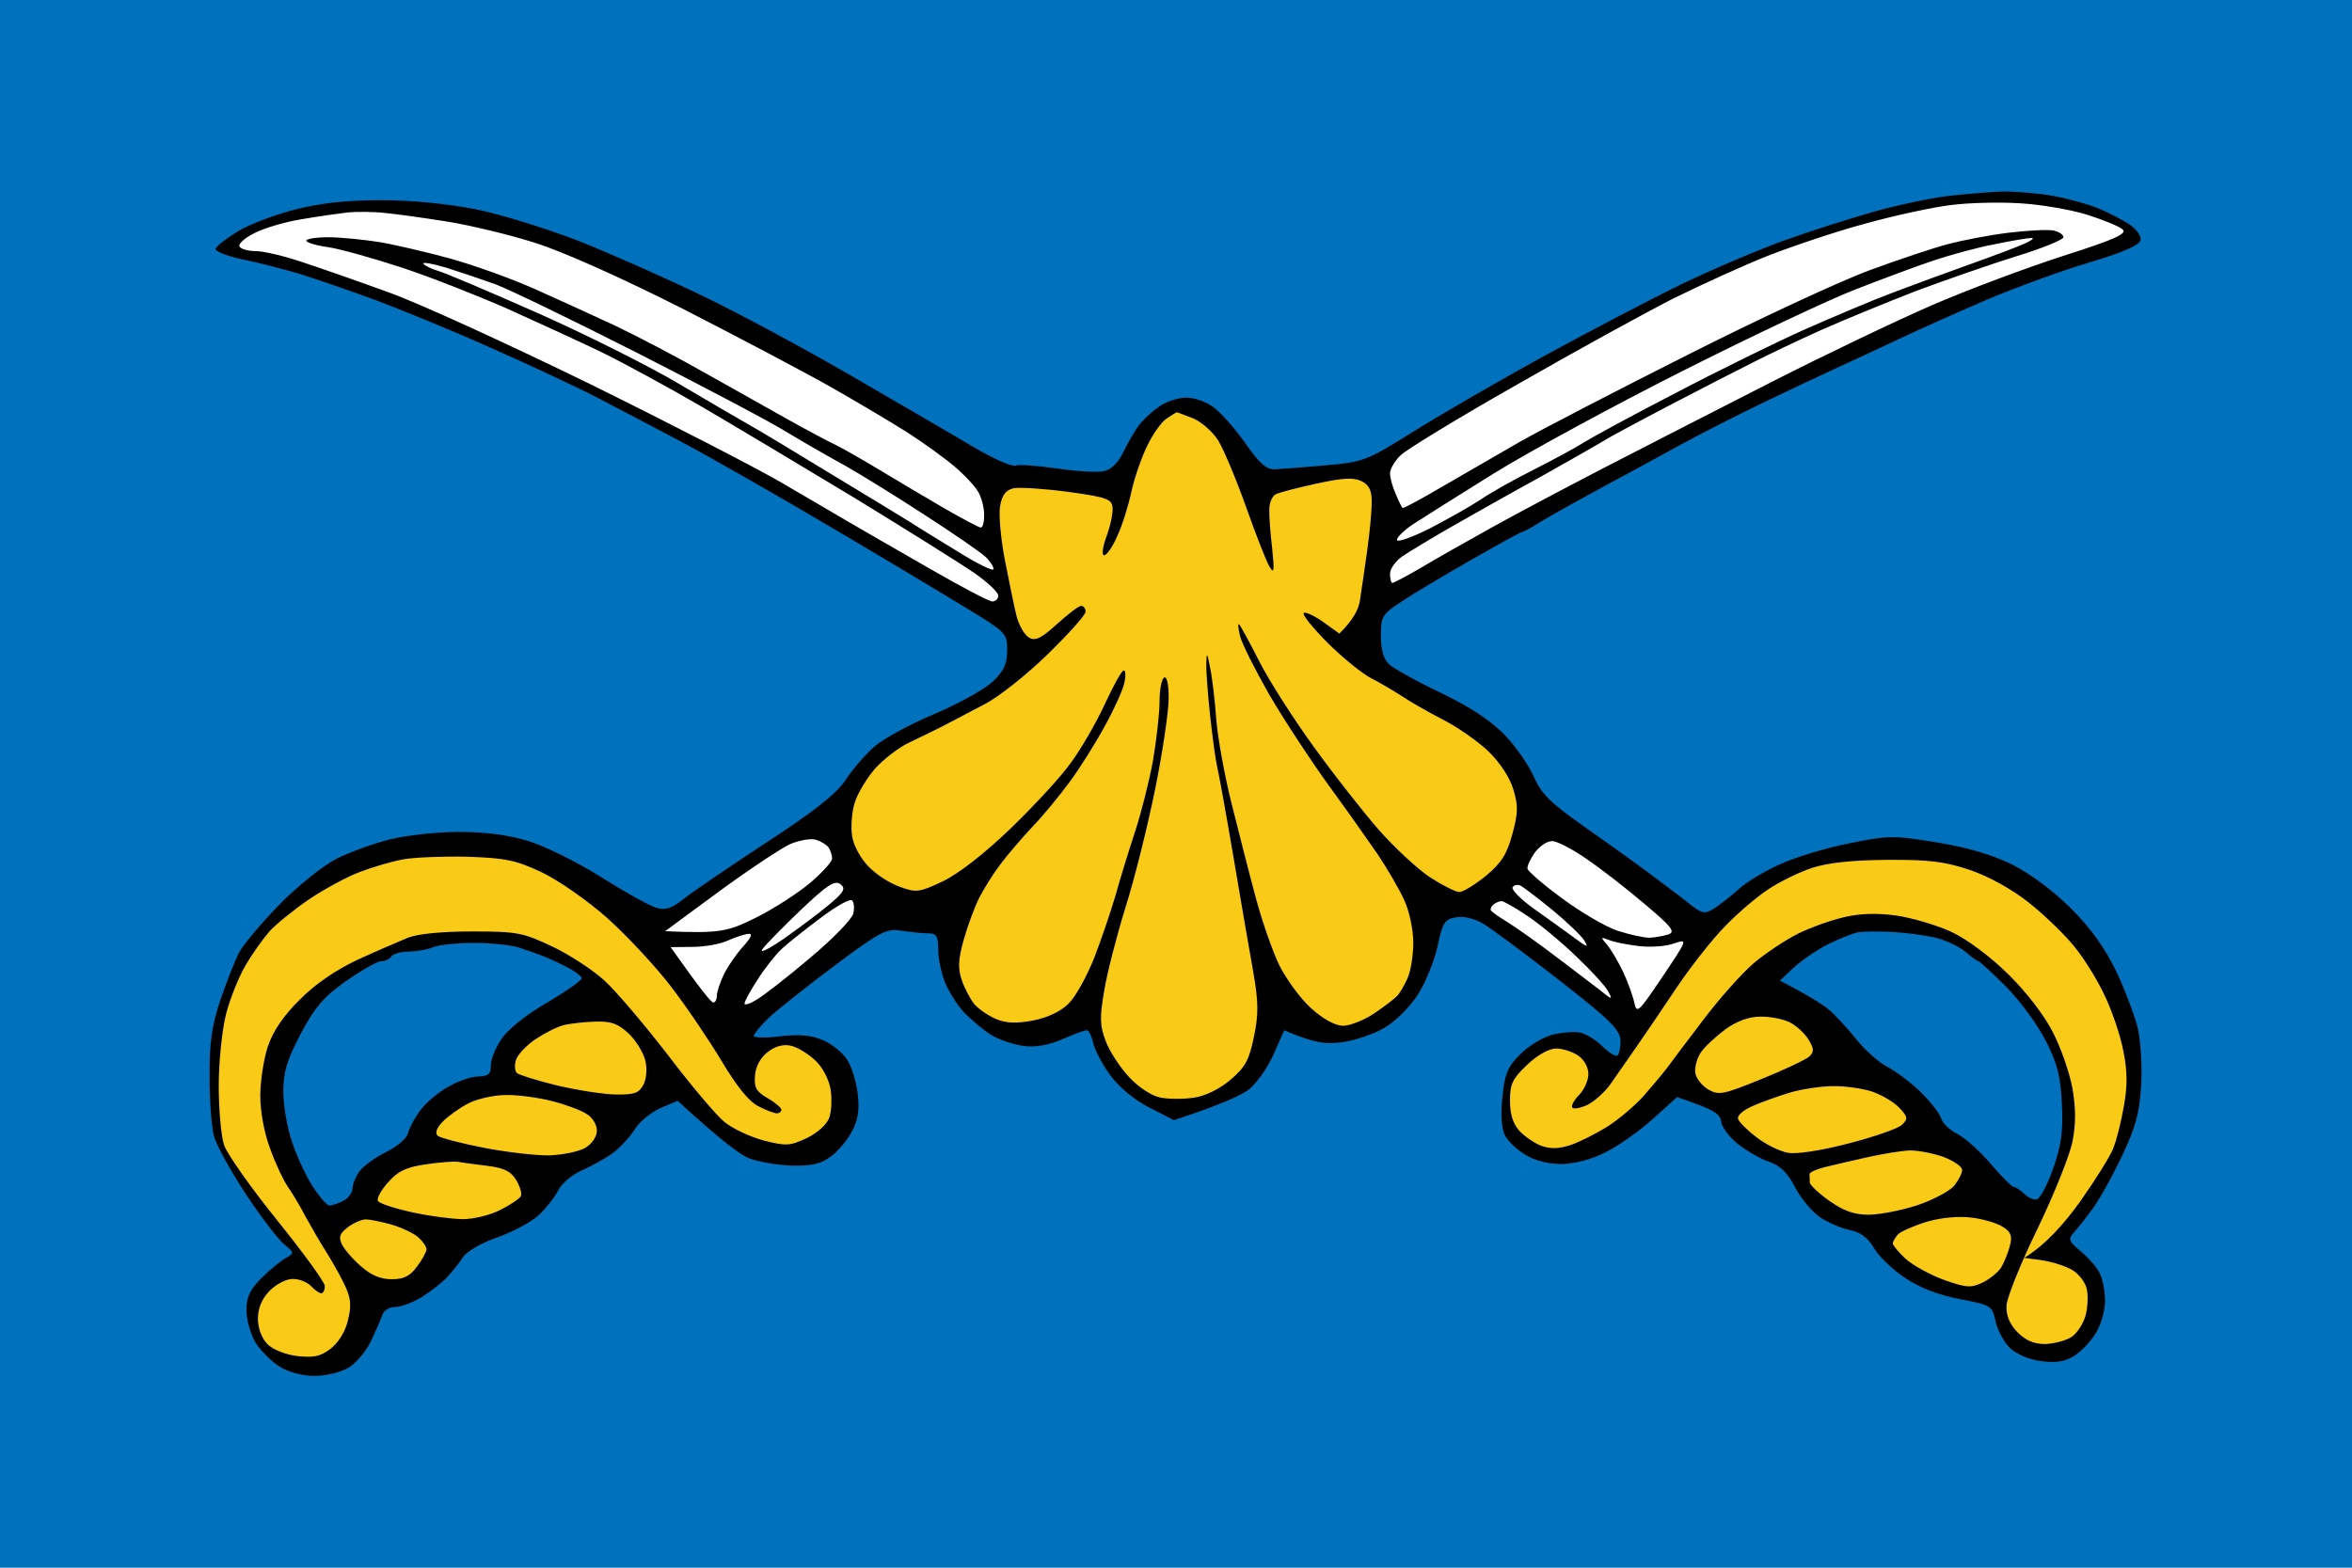 <svg xmlns="http://www.w3.org/2000/svg" width="900" height="600" version="1.2"><path d="M0 0h900v600H0z" style="fill:#0071bc"/><path fill-rule="evenodd" d="M765.8 73.3c4.8-.1 13.6.6 19.4 1.6 5.8 1 13.7 3.2 17.6 4.8 3.9 1.6 9.3 4.4 11.9 6.1 2.7 1.8 4.7 4.5 4.4 6-.3 2-6.4 4.7-19.8 8.7-10.7 3.2-28.2 9.6-38.8 14.1-10.7 4.6-26.2 11.5-34.4 15.4-8.3 3.9-19 8.9-23.9 11.1-4.8 2.2-17.1 8-27.3 12.9s-24.5 12.2-31.8 16.2c-7.3 4-20.8 11.4-30 16.3-9.2 5-19.7 10.8-23.4 13.1-3.6 2.3-7 4.1-7.5 4.1-.4 0-9.4 4.9-19.8 10.9-10.5 6-22.4 13.1-26.5 15.9-7 4.6-7.5 5.5-7.5 12.9q0 7.9 3.1 10.8c1.7 1.6 10.6 6.6 19.9 11 11.2 5.4 19.2 10.7 24.4 16.1 4.2 4.4 9.2 11.6 11.1 15.9 2.8 6.5 6.3 10 18.5 18.6 8.3 5.8 19.6 13.9 25.1 18s12.6 9.4 15.7 11.9c5.2 4.1 6.1 4.2 9.7 2 2.2-1.4 6.4-4.7 9.3-7.3 2.9-2.7 10-7 15.9-9.6 5.8-2.7 17.7-6.3 26.4-8 15-3.1 16.9-3.1 33.6-.4 12 2 21.2 4.7 29.1 8.6 7 3.6 15.7 10.1 22.5 16.9 7.5 7.5 12.9 15.2 17.1 23.9 3.3 7 7 16.8 8.2 21.6 1.1 4.9 1.8 14.8 1.3 22.1-.6 10.6-2.1 15.9-7.5 27.3-3.7 7.8-8.8 16.9-11.4 20.3-2.5 3.4-5.7 7.4-7 8.8-2.1 2.3-1.7 3.3 2.9 7.1 2.9 2.4 6.2 6.2 7.2 8.4 1.1 2.2 2 6.9 2 10.6 0 3.6-1.6 9.2-3.6 12.3-1.9 3.2-5.7 7.1-8.3 8.7-3.6 2.2-7 2.7-12.8 1.9-4.9-.7-9.5-2.8-11.9-5.2-2.2-2.2-4.6-6.8-5.3-10.1-1.3-5.9-1.7-6.1-13.7-8.4-8.2-1.6-15.3-4.3-20.9-8.1-4.7-3.1-10.1-8.3-11.9-11.4-2.3-4-5.2-6.1-9.1-6.9-3.2-.6-8.3-2.8-11.4-4.8-3.1-2.1-7.5-7.3-9.7-11.6-2.9-5.6-5.7-8.3-9.8-9.7-3.2-1-8.5-4.1-11.9-6.7-3.4-2.7-6.4-6.6-6.6-8.8-.4-2.9-2.5-4.5-16.9-9.3l-9.4 8.5c-5.2 4.7-13.4 10.4-18.3 12.8-5.4 2.7-11.9 4.3-16.8 4.3-4.8 0-10.2-1.4-13.6-3.6-3.2-1.9-6.7-5.3-7.8-7.5-1.2-2.4-1.6-8-.9-14.5.9-8.9 2-11.6 6.8-16.4 3.2-3.2 8.8-6.6 12.4-7.5 3.7-.9 8.5-1.3 10.6-.8 2.2.5 6 2.8 8.4 5.2 2.4 2.4 5 4 5.8 3.6.7-.5 1.2-3.1 1.2-5.7-.1-4.1-3.8-7.8-23.4-23.1-12.8-10-25.9-19.7-29-21.6-3.6-2.1-7.6-3.1-10.6-2.5-4.3.7-5.1 2-7 11-1.2 5.6-4.6 13.9-7.5 18.5-3.1 4.8-8.6 10.3-12.9 12.8-4.1 2.4-11.4 4.9-16.3 5.5-6.3.8-10.7.3-22-4.6l-4 9.1c-2.2 5-6.4 11-9.3 13.4-2.9 2.3-10.6 5.9-28.9 11.9l-9.4-4.8c-5.7-2.9-11.5-7.7-14.9-12.3-3.1-4.2-6-9.8-6.6-12.5-.6-2.6-1.7-4.8-2.4-4.8-.7-.1-4.9 1.5-9.3 3.4-5.3 2.3-10.2 3.2-15 2.6-3.8-.5-9.4-2.4-12.3-4.2-2.9-1.8-7.4-5.6-10.1-8.3-2.6-2.7-6-8-7.5-11.6-1.5-3.6-2.7-9.4-2.7-12.8 0-5.2-.6-6.2-4-6.2-2.2 0-6.7-.5-10.1-1-5.7-.9-7.9.2-25.6 13.4-10.7 8-22 17-25.2 20-3.2 3.1-5.7 6.2-5.7 6.9 0 .7 4.6.8 10.2.1 7.1-.8 11.9-.4 16.1 1.4 3.3 1.3 7.5 4.7 9.3 7.3 1.8 2.7 3.7 8.6 4.2 13.3.7 6.1.2 9.9-2.2 14.4-1.7 3.3-5.4 7.7-8.2 9.7-3.8 2.8-7.3 3.6-15 3.4-5.5-.2-12.8-1.5-16.2-2.8-3.4-1.4-10.9-6.9-27.3-22l-6.6 2.8c-3.6 1.6-8 5.2-9.8 8.1-1.8 2.9-5.6 7-8.4 9.1-2.9 2.1-8.2 5-11.8 6.6-3.7 1.6-7.8 5-9.1 7.7-1.4 2.7-4.8 7-7.5 9.5-2.8 2.6-9.8 6.3-15.6 8.4-6 2-11.8 5.4-13.3 7.6-1.4 2.2-4.2 5.6-6.1 7.7-2 2.1-6.3 5.5-9.7 7.6-3.4 2.1-8 3.8-10.2 3.8-2.2 0-4.4 1.3-4.9 3.1-.6 1.7-2.6 6.2-4.4 10.1-1.9 3.9-5.8 8.5-8.8 10.2-2.9 1.7-8.7 3-12.8 3-4.4 0-9.9-1.4-13.2-3.5-3.2-1.9-7.3-6.1-9.3-9.2-1.9-3.2-3.5-8.8-3.5-12.4 0-5.1 1.3-7.9 5.8-12.4 3.1-3.1 7.3-6.5 9.2-7.6 3.4-1.9 3.4-2-.6-5.3-2.3-1.9-8.9-10.5-14.7-19.3-5.7-8.7-11.2-18.6-12.1-22-1-3.4-1.7-13.7-1.7-23-.1-13 .9-19.5 4.1-29.1 2.3-6.8 5.5-14.9 7.1-18.1 1.6-3.1 8.7-11.5 15.7-18.7 7-7.1 16.8-14.9 21.6-17.3 4.9-2.5 14-5.8 20.3-7.4 6.3-1.6 18.2-2.9 26.5-2.9 10 0 18.8 1.1 26.4 3.4 6.4 1.9 19.1 8.2 28.3 14 9.2 5.8 18.7 11.1 21.2 11.7 3.2.9 5.7.1 9.7-3.1 2.9-2.4 17-12 31.3-21.4 19.2-12.5 27.3-18.9 31.1-24.4 2.7-4.2 7.7-9.9 11-12.8 3.3-3 13.5-8.5 22.7-12.4 9.2-3.9 19.2-9.4 22.4-12.3 4.5-4.2 5.7-6.8 5.8-12 .1-6.1-.6-7-10.1-13-5.6-3.5-29.2-17.7-52.5-31.5s-51.1-29.7-61.7-35.3c-10.7-5.7-25.4-13.4-32.7-17.2-7.3-3.8-25.5-12.3-40.6-19-15-6.7-35.3-15-45-18.6-9.7-3.5-22.4-7.9-28.2-9.7-5.8-1.7-15.6-4.3-21.7-5.5-6.1-1.3-10.8-3.2-10.4-4.1.3-1 4.1-4 8.4-6.6 4.3-2.7 14.2-6.4 21.9-8.4 9.9-2.5 19.8-3.6 33.1-3.6 11.8 0 25.5 1.4 36.2 3.5 9.5 1.9 27.1 7.4 39.3 12.1 12.1 4.8 33.5 14.3 47.6 21.1 14.1 6.8 39.9 20.7 57.4 30.9 17.4 10.1 38.1 22.1 45.8 26.7 7.8 4.6 15.1 7.9 16.4 7.3 1.2-.5 8.3 0 15.8 1.1 7.6 1.1 15.7 1.6 18.1 1 2.9-.7 5.6-3.4 7.6-7.8 1.8-3.7 4.6-8.4 6.2-10.4 1.7-2 5-5 7.4-6.6 2.4-1.7 6.8-3.2 9.7-3.3 3-.2 7.6 1.3 10.6 3.4 2.9 2 8.5 8.3 12.5 14 5.6 8 8.2 10.2 11.5 10 2.3-.1 11-.8 19.2-1.5 14.6-1.3 15.6-1.7 33.6-12.9 10.2-6.4 32.8-19.5 50.3-29.1 17.4-9.5 41.3-22 52.9-27.6 11.6-5.6 29.1-13 38.8-16.5 9.7-3.5 24.8-8.3 33.6-10.8 8.7-2.5 21.4-5.2 28.2-6.1 6.8-.8 16.3-1.6 21.2-1.8zm-54.7 283.5c-2 .3-7.1 2.4-11.4 4.5-4.3 2.1-10.2 6.2-13.2 8.9l-5.4 5.1c11.1 5.8 16.3 9.1 18.7 11.1 2.3 1.9 7 7 10.4 11.2 3.4 4.3 8.9 9.2 12.3 10.9 3.4 1.8 9.2 6.2 12.9 9.9 3.7 3.7 7.1 8.2 7.5 9.9.5 1.7 3.2 4.2 6.1 5.7 2.9 1.5 8.7 6.6 12.8 11.5 4.1 4.8 8.1 8.8 8.8 8.8.7 0 2.5 1.2 4 2.6 1.4 1.5 3.6 2.4 4.8 2.1 1.3-.3 4.1-5.6 6.3-11.9 3.1-8.9 3.8-14.1 3.3-24.6-.5-10.5-1.7-15.4-6.2-24.2-3.1-6.1-9.9-15.4-15.3-20.8-5.3-5.3-10.1-9.7-10.6-9.7-.4 0-2.6-1.6-4.8-3.5-2.2-1.9-7.2-4.3-11-5.3-3.9-1-11.5-2-16.8-2.3-5.3-.3-11.3-.2-13.2.1zm-545.3 5.7c-2 .9-6.1 1.6-9.3 1.7-3.2 0-6.2.9-6.8 1.9-.5.9-2.3 1.8-3.9 1.8-1.7.1-7.7 3.6-13.6 7.7-8.5 6.1-11.8 10-17.2 20.2-5.2 9.9-6.6 14.6-6.6 21.9 0 5.1 1.4 13.6 3.2 18.9 1.7 5.4 5.3 13.1 7.9 17.3 2.7 4.1 5.6 7.5 6.6 7.5.9 0 3.3-.8 5.3-1.8 1.9-1 3.5-3.2 3.5-4.9.1-1.7 1.3-4.6 2.8-6.6 1.5-1.9 6-5.2 10.1-7.2s7.8-5.2 8.3-7.1c.4-1.8 2.4-5.6 4.4-8.4 1.9-2.8 6.7-7 10.6-9.2 3.8-2.3 9.2-4.2 11.9-4.2 3.8-.1 4.8-.9 4.8-4-.1-2.2 1.7-6.8 4-10.2 2.4-3.7 9.3-9.3 17.6-14.1 7.4-4.4 13.4-8.6 13.2-9.4-.2-.7-2.3-2.4-4.8-3.7-2.4-1.3-6.4-3.2-8.8-4.2-2.4-1-7.2-2.7-10.6-3.8-3.4-1-11.3-1.8-17.6-1.7-6.3 0-13.1.8-15 1.6z"/><path fill-rule="evenodd" d="M450.3 157.8c.3 0 3 1.1 6.2 2.3 3.2 1.3 7.5 5.1 9.6 8.4 2.1 3.4 6.9 14.8 10.7 25.5 3.8 10.7 7.8 21 9 22.9 1.7 2.9 1.9 1.7 1-7-.7-5.8-1.2-12.6-1.1-15 0-2.4 1.1-5 2.4-5.7 1.3-.7 8.3-2.5 15.6-4.1 10-2.2 14.2-2.4 17.2-1 3 1.5 4 3.5 4 8.1 0 3.4-.8 12-1.8 19s-2.2 15.4-2.7 18.5c-.4 3.2-2.4 7.4-7.9 12.8l-6.1-4.4c-3.4-2.4-6.8-4-7.5-3.5-.8.5 3.4 5.7 9.2 11.5 5.8 5.8 13.4 11.9 16.8 13.6 3.4 1.7 8.5 4.8 11.5 6.7 2.9 2 9.9 6 15.5 8.9 5.6 2.8 13.6 8.4 17.7 12.3 4.4 4.3 8.2 10.1 9.5 14.6 1.9 6.1 1.8 9-.4 17.1-2.1 7.7-4.2 11-10.1 15.9-4.2 3.4-8.7 6.2-10.2 6.2-1.4 0-6.5-2.6-11.3-5.7-4.8-3.2-13.6-11.4-19.6-18.2-5.9-6.8-17.1-21-24.8-31.7-7.7-10.6-17.1-25.3-20.8-32.6-3.7-7.3-7.2-13.7-7.7-14.2-.6-.5-.4 1.5.3 4.4.7 2.9 5.7 12.8 11 22.1 5.3 9.2 15.4 24.6 22.3 34.2 7 9.6 15.7 21.9 19.4 27.3 3.7 5.5 8.2 13.3 10.1 17.4 2 4.3 3.5 11.4 3.5 16.4 0 4.8-1 11-2.2 13.6-1.2 2.7-3 5.8-4 6.8-1 1.1-5 4.1-8.8 6.7-3.9 2.6-9.3 4.7-11.9 4.7-3.1-.1-7.5-2.5-12.2-6.7-4-3.6-9.4-11-12.1-16.3-2.6-5.4-6.8-17.3-9.2-26.5-2.5-9.2-6.6-25.5-9.3-36.2-2.6-10.6-5.2-24.9-5.7-31.7-.5-6.8-1.5-15.6-2.3-19.4-1.2-6.2-1.4-6.4-1.5-1.8-.1 2.9.6 12 1.5 20.3.9 8.2 2.1 17 2.7 19.4.6 2.4 3.4 17.9 6.2 34.4 2.8 16.5 6.2 36.4 7.6 44.1 2 11.6 2 16.1.2 24.7-1.8 8.8-3.3 11.6-9 16.4-4.1 3.5-9.6 6.2-13.9 6.8-3.8.6-9.6.6-12.8 0-3.4-.7-8.2-3.8-11.9-7.7-3.5-3.7-7.5-9.8-9-13.7-2.3-5.9-2.5-9-.7-19.4 1.1-6.8 4.8-21.1 8.1-31.8 3.4-10.6 8.5-31.1 11.4-45.4 2.9-14.3 5.2-30 5.2-34.9 0-5.3-.7-8.4-1.7-7.9s-1.8 4.6-1.8 9.3c0 4.6-1.2 14.7-2.5 22.5-1.4 7.7-4.5 20-6.9 27.3-2.4 7.3-5.7 18-7.3 23.8-1.7 5.9-5.3 16.6-8.1 23.9-2.8 7.2-7.3 15.4-10 18-3.1 3.1-8.1 5.4-13.7 6.5-6.5 1.2-10.3 1-14.1-.6-3-1.3-6.6-3.8-8.2-5.6-1.5-1.8-3.7-5.9-4.8-9.1-1.6-4.5-1.5-7.8.6-15.4 1.5-5.4 4.2-12.7 6-16.3 1.9-3.7 5.5-9.4 8.1-12.8 2.5-3.4 8-9.8 12.1-14.2 4.2-4.3 10.7-12.3 14.6-17.6 3.9-5.3 9.9-14.9 13.3-21.2 3.5-6.3 6.8-13.6 7.4-16.3.6-2.7.6-4.9-.2-4.9-.7-.1-3.9 5.7-7.2 12.8-3.2 7-9.1 17.2-13 22.5-3.8 5.4-14.3 16.7-23.2 25.3-10 9.6-19.8 17.2-25.8 20.1-9.1 4.3-10.2 4.4-16.5 2.1-3.8-1.3-9.2-4.8-12-7.8-2.9-2.9-5.7-8-6.2-11.4-.6-3.4-.2-9.2.9-12.8 1.1-3.7 4.7-9.6 7.9-13.3 3.3-3.6 9-8 12.8-9.8 3.8-1.8 9.7-4.7 13.1-6.4 3.4-1.8 10.5-5.5 15.8-8.3 5.4-2.7 16.3-11.4 24.2-19.1 8-7.8 14.6-15.1 14.6-16.4 0-1.2-.7-2.2-1.7-2.2s-5.1 3.2-9.3 7c-5.8 5.3-8.2 6.5-10.5 5.2-1.7-.8-3.9-4.5-4.9-8.2-.9-3.6-2.9-13.4-4.5-21.6-1.6-8.3-2.4-17.6-1.8-20.7.7-4.1 2.2-6 5-6.7 2.2-.5 11.5.1 20.7 1.3 14.5 2 16.9 2.7 17.3 5.8.3 1.9-.7 6.9-2.2 11-1.6 4.4-2 7.5-1 7.5s3.3-3.3 5.1-7.5c1.9-4.1 4.2-11.6 5.3-16.7 1.1-5.1 3.8-13 6-17.5 2.1-4.5 5.5-9.3 7.5-10.6 1.9-1.3 3.7-2.4 3.9-2.4zM179 327.9c14.4.5 18.4 1.3 28.2 5.9 6.5 3.1 17.4 10.7 25.1 17.5 7.5 6.7 18.5 18.5 24.4 26.2 6 7.8 14.7 20.7 19.5 28.7 5.7 9.6 10.5 15.5 14 17.2 2.9 1.5 6.1 2.7 7 2.7 1 0 1.8-.6 1.8-1.4 0-.7-2.3-2.7-5.3-4.4-4.3-2.5-5.2-4.1-4.8-8.6.2-3.5 2.1-6.9 4.8-9 2.9-2.3 6-3.1 8.8-2.5 2.5.5 6.6 3 9.3 5.5 2.9 2.6 5.3 7.2 6 11.1.6 3.6.4 8.6-.5 11-.9 2.6-4.5 5.8-8.6 7.8-6.5 3-7.8 3.1-16.5.9-5.2-1.4-12-4.6-15-7.1-3.1-2.5-12.8-14-21.6-25.6-8.9-11.5-19.8-24.4-24.3-28.5-4.5-4.1-13.5-10-20.1-13.1-11-5.2-13.3-5.7-30.4-5.7-11.7 0-20.8.9-24.7 2.4-3.4 1.4-12 5.1-19 8.3-8.2 3.8-16.2 9.2-22.2 15.2-6.4 6.3-10.3 12-12.4 18.1-1.6 4.8-2.9 13.4-2.9 18.9 0 6 1.5 14.3 3.8 20.3 2 5.6 5.1 12.2 6.8 14.6 1.7 2.4 4.8 7.6 6.8 11.5 2.1 3.8 5.8 10.2 8.3 14.1 2.4 3.9 5.6 9.6 7 12.8 2 4.4 2.2 7.3.8 12.8-1 4.2-3.7 8.5-6.6 10.7-3.9 3-6.5 3.5-12.8 2.8-4.7-.6-9.4-2.5-11.5-4.7-2.1-2.2-3.5-6-3.5-9.6q0-6 4.4-10.6c2.4-2.5 6.4-4.6 8.8-4.6 2.5-.1 5.6 1.2 7.1 2.7 1.5 1.6 3.2 2.8 4 2.8.7-.1 1.3-1.3 1.3-2.8 0-1.4-8.2-12.7-18.2-25.1-10-12.4-19.1-25.3-20.3-28.7-1.2-3.4-2.1-13.7-2.1-22.9 0-9.3 1.3-21.5 2.8-27.4 1.5-5.8 4.8-14.1 7.4-18.5 2.5-4.4 6.7-10.2 9.1-13 2.5-2.8 9.3-8.3 15.1-12.3 5.8-3.9 14.6-8.7 19.4-10.5 4.9-1.9 12.4-4.1 16.8-4.9 4.4-.8 15.5-1.2 24.7-1zm543.1 1.2c16.2-.1 22 .6 31.8 3.9 7.3 2.5 15.9 7.3 22.5 12.5 5.8 4.6 13.6 12.1 17.3 16.7 3.7 4.5 9 13 11.7 18.9 2.8 5.8 6 15.3 7.1 21.1 1.6 7.8 1.6 13.5.2 21.2-1 5.8-2.8 13.1-4.1 16.2-1.2 3.1-7 12.3-12.8 20.5-5.9 8.2-13 16.3-21.2 21.3l7.1 1c3.9.6 9.1 2.3 11.5 3.8 2.4 1.5 4.8 4.7 5.3 7.1.6 2.3.4 6.8-.4 10-.8 3.1-3.2 6.9-5.4 8.4-2.2 1.4-6.8 2.6-10.2 2.7-4.3 0-7.4-1.4-10.6-4.6-3-3.2-4.3-6.4-4.1-10.2.2-3.1 5.5-16.3 11.9-29.4 6.3-13.1 12.4-28.2 13.4-33.6 1.3-6.8 1.2-12.7-.1-20.2-1.1-5.9-4.4-15.4-7.4-21.2-3.1-6.3-10.1-15.4-17-22.2-7-6.9-15.7-13.4-21.8-16.3-5.6-2.6-15.1-5.4-21.2-6.3q-11-1.5-19.8.6c-4.9 1.1-12.8 3.9-17.7 6.3-4.8 2.4-12.5 7.5-17.1 11.4-4.5 3.9-13 13.4-18.9 21.2-5.9 7.7-12.1 16-13.8 18.3-1.7 2.3-5.9 7.3-9.3 11.2-3.4 3.8-9.8 9.2-14.1 11.9-4.4 2.7-10.7 5.9-14.1 7-4.4 1.4-7.6 1.5-11.1.2-2.6-1-6.4-3.6-8.4-5.8-2.4-2.7-3.5-6.4-3.5-11.5 0-6.4 1-8.4 6.6-13.7 4-3.8 8.4-6.2 11.1-6.2 2.4 0 6.2 1.2 8.4 2.7 2.3 1.6 3.9 4.4 3.9 7.1 0 2.4-1.6 6-3.5 7.9-1.9 1.9-3.1 4.1-2.7 4.9.5.7 3.1.2 5.8-1 2.6-1.3 6.6-4.8 8.8-7.9 2.2-3.2 6.8-9.7 10.1-14.5 3.4-4.9 10.4-15.2 15.6-23 5.2-7.7 13.4-18.1 18.2-23 4.7-4.9 12.2-11.3 16.5-14.1 4.3-2.9 11.9-6.6 16.7-8.2 6.1-2 15.2-3 28.8-3.1zm-48.5 60c3.6-.1 8.6.9 11.1 2.1 2.5 1.2 5.8 4.2 7.3 6.6 2.2 3.7 2.2 4.8.3 6.6-1.4 1.2-9.6 5.1-18.3 8.6-14.5 5.9-16.3 6.3-20.3 4-2.4-1.4-4.7-4.3-5-6.4-.3-2.2.7-5.7 2.2-7.9 1.5-2.2 5.8-6.1 9.4-8.8 4.3-3.1 9-4.8 13.3-4.8zM228 391c5.9-.2 8.5.8 12.6 4.6 2.8 2.7 5.6 7.3 6.3 10.2.8 3 .5 6.9-.6 9.2-1.7 3.3-3.4 4-10.4 3.9-4.6 0-14.7-1.6-22.5-3.4-7.8-1.9-14.8-4.1-15.6-4.8-.8-.8-1-3-.4-4.9.5-2 3.9-5.6 7.4-8 3.6-2.4 8.5-4.9 11.1-5.5 2.5-.6 7.9-1.2 12.1-1.3zm473.4 24.7c4.3-.1 10.9.8 14.7 2 3.7 1.2 8.5 4 10.6 6.2 3.3 3.5 3.5 4.3 1.1 6.6-1.4 1.4-10.6 4.6-20.3 7.1-10.7 2.8-19.9 4.2-23.4 3.6-3.1-.6-8.5-3.2-11.9-5.9-3.5-2.6-6.7-5.8-7.1-7-.5-1.3 2-3.5 5.8-5.1 3.7-1.6 10.2-3.9 14.6-5.2 4.3-1.2 11.5-2.3 15.9-2.3zm-507.8 3.4c4.6-.1 12.5 1 17.6 2.3 5.1 1.3 11.1 3.5 13.2 4.9 2.3 1.3 4 4.2 4 6.4 0 2.3-1.8 5-4.4 6.6-2.4 1.4-8.6 2.7-13.7 2.9-5.1.1-16.4-1.2-25.1-2.9-8.8-1.7-16.7-3.8-17.7-4.6-1.1-1-.5-2.9 1.8-5.3 1.9-2 6.3-5.2 9.7-7 3.4-1.8 9.9-3.3 14.6-3.3zm537.3 21.2c3.2 0 8.9 1.1 12.8 2.5 3.9 1.5 7.1 3.7 7.1 4.9.1 1.2-1.3 3.9-3 6.1-1.8 2.1-8.2 5.5-14.2 7.5-6.1 2-14.4 3.6-18.6 3.6-5.5 0-9.4-1.4-15-5.3-4.1-2.9-7.5-6.1-7.5-7.1 0-.9 0-2.3-.1-3.1 0-.7 2.6-1.9 5.8-2.7 3.2-.8 10.6-2.5 16.4-3.8 5.8-1.3 13.2-2.5 16.3-2.6zm-555.4 4.4c1.4.3 6.4.9 11 1.5 6.4.8 9 2.1 11 5.4 1.5 2.5 2.3 5.3 1.8 6.2-.5 1-4.1 3.4-7.9 5.3-3.9 2-10.3 3.5-14.2 3.5-3.8 0-12.6-1.1-19.4-2.6-6.8-1.5-12.7-3.4-13.2-4.4-.5-1 1.3-4.2 4-7.2 3.8-4.3 6.9-5.7 14.5-6.8 5.4-.8 10.9-1.2 12.4-.9zM754.3 466c4.4.5 9.8 2.1 12 3.5 3.2 2 3.8 3.5 2.8 7.3-.7 2.7-2.2 6.4-3.4 8.4-1.3 1.9-4.5 4.5-7.3 5.8-4.3 2-6.3 1.8-14.7-1.2-5.3-2-11.9-5.6-14.6-8.1-2.6-2.4-4.8-5.1-4.8-5.8 0-.7.9-2.3 2-3.5 1.1-1.1 6.1-3.3 11-4.8 5.4-1.6 12.2-2.2 17-1.6zm-614.3.7c1.5 0 6 .9 9.9 2 3.9 1.2 8.5 3.3 10.2 4.9 1.7 1.5 3.1 3.5 3.1 4.5s-1.6 4-3.6 6.6c-2.7 3.7-5 4.9-9.7 4.9-4.2 0-7.9-1.5-11.7-4.9-3.1-2.6-6.3-6.4-7.3-8.3-1.4-2.9-1-4.2 2.2-6.7 2.2-1.7 5.3-3 6.9-3z" style="fill:#f9cb17"/><path fill-rule="evenodd" d="M772.8 77.8c7.8.4 19.3 2.4 25.6 4.3 6.3 2 12.5 4.5 13.8 5.7 1.9 1.6-2.8 3.8-22.9 10.2-13.9 4.5-36.4 12.9-50 18.8-13.6 5.9-41.4 19.2-61.8 29.6-20.4 10.4-49.3 25.2-64.4 33-15 7.8-34.5 18.1-43.2 23-8.8 4.9-20.5 11.5-26 14.8-5.6 3.3-10.6 5.9-11.1 5.9s-.9-1.6-.9-3.5c0-2 2.2-5 4.9-6.8 2.7-1.8 10.8-6.7 18.1-10.9 7.3-4.2 23.1-13.1 35.3-19.8 12.1-6.8 22.8-12.9 23.8-13.6 1-.7 12.1-6.7 24.7-13.3 12.6-6.6 27.3-14.1 32.7-16.8 5.3-2.7 16.8-8.2 25.5-12.1 8.8-3.9 25.1-10.6 36.2-14.9 11.2-4.2 28.5-10.2 38.4-13.3 9.9-3 18.1-6.4 18.1-7.3 0-1-1.8-2.2-4-2.6-2.2-.4-9.9 0-17.2.9-7.3.9-17.6 2.9-22.9 4.3-5.4 1.4-18.9 5.9-30 10-11.2 4.1-42.6 18.7-69.7 32.4-27.2 13.7-56.2 28.7-64.4 33.4-8.3 4.8-21.6 12.5-29.6 17.1-8 4.7-14.8 8.4-15.1 8.1-.3-.2-1.5-2.6-2.6-5.3-1.2-2.6-2.2-6.2-2.2-7.9 0-1.7 1.8-4.8 4-6.9 2.2-2.2 22.2-14.4 44.6-27.1 22.3-12.8 49.1-27.5 59.5-32.8 10.5-5.2 26.7-12.6 36.2-16.4 9.5-3.7 26.3-9.4 37.5-12.4 11.2-3.1 25.9-6.3 32.7-7.1 6.7-.9 18.7-1.2 26.4-.7zm-625.6 3.7c4.4.4 15.1 1.9 23.9 3.3 8.7 1.4 23.8 5 33.5 8.1 10.6 3.3 33.2 13.4 56.5 25.2 21.3 10.9 47.1 24.5 57.3 30.3 10.2 5.8 23.3 13.6 29.1 17.3 5.9 3.8 13.8 9.5 17.7 12.8 3.9 3.3 8 7.7 9.2 9.9 1.2 2.1 2.2 6 2.2 8.7 0 2.7-.5 4.8-1.3 4.8-.7 0-6.9-3.3-13.7-7.2-6.7-3.9-17.5-10.3-23.8-14.1-6.3-3.8-14.2-8.4-17.6-10.1-3.4-1.6-11.8-6.1-18.6-9.9-6.7-3.8-21-11.8-31.7-17.8-10.7-6.1-26.2-14.2-34.4-18.1-8.3-3.9-22.2-10.2-30.9-14.1-8.7-3.9-23-9-31.8-11.5-8.7-2.4-21-5.3-27.3-6.4-6.3-1-15.3-1.9-19.9-1.9-4.6 0-8.4.6-8.4 1.3 0 .7 3.8 1.9 8.4 2.5 4.6.7 17.1 4.2 27.8 7.7s29 10.7 40.6 15.8c11.6 5.2 27.9 12.7 36.2 16.7 8.2 4 25.5 13.4 38.4 20.9 12.8 7.5 39.4 23.4 59.1 35.3 19.6 12 39.9 24.7 45.1 28.3 5.1 3.5 9.3 7.5 9.2 8.7 0 1.2-1.1 2.2-2.3 2.2-1.2 0-11.7-5.5-23.3-12.2-11.7-6.7-25.6-14.7-30.9-17.8-5.4-3.2-17.3-10.1-26.5-15.5s-42.2-22.4-73.2-37.7c-31.1-15.2-65.6-31-76.8-35-11.2-4.1-26.1-9.3-33.1-11.6-7-2.4-15.2-4.3-18.1-4.3-2.9 0-5.7-.8-6.2-1.8-.4-1 2.1-3.3 5.8-5.1 3.6-1.9 11.8-4.3 18.1-5.3 6.3-1.1 14.2-2.2 17.6-2.6 3.4-.3 9.8-.3 14.1.2zm630 9.6c1.5-.1.3.9-2.6 2.2-2.9 1.3-12.5 4.9-21.2 8-8.7 3.1-21.8 7.9-29.1 10.7-7.3 2.7-22.4 9.1-33.5 14-11.2 5-33.4 15.9-49.4 24.3-16.1 8.3-31.9 16.9-35.3 19-3.4 2.2-12.2 6.9-19.5 10.6-7.2 3.6-16.4 8.8-20.2 11.4-3.9 2.6-12.5 7.4-19 10.8-6.5 3.3-12.3 5.4-12.8 4.7-.5-.7 2.1-3.4 5.7-5.9 3.7-2.4 17.8-11.3 31.3-19.7 13.6-8.4 46.2-26.1 72.4-39.3 26.2-13.2 56-27.3 66.2-31.2 10.2-4 23.7-9 30-11.1 6.3-2.1 16.6-4.9 22.9-6.1 6.3-1.3 12.7-2.4 14.1-2.4zm-606.6 11.3c5.1 1.6 13.7 4.5 19 6.4 5.3 2 29.9 13.9 54.7 26.5 24.7 12.6 50.6 26.2 57.3 30.4 6.8 4.1 16.8 9.8 22.1 12.7 5.3 3 18.8 11.3 30 18.6 11.2 7.2 21.7 14.5 23.4 16.1 1.7 1.6 3.1 3.8 3.1 4.7 0 1-6.2-2-13.7-6.7-7.5-4.6-15.7-9.6-18.1-11.2-2.4-1.5-15.5-9.5-29.1-17.7-13.6-8.3-28-17-32.1-19.3-4.1-2.3-16.4-9.5-27.4-16-10.9-6.5-35-18.6-53.4-26.8-18.5-8.2-35.9-15.6-38.7-16.4-2.8-.8-5.3-2.1-5.7-2.8-.4-.7 3.5 0 8.6 1.5zm141.6 219c2 .6 4.1 1.9 4.9 3 .7 1.1 1.3 2.9 1.3 4.2 0 1.2-3.8 5.4-8.4 9.3-4.6 3.9-13.9 9.9-20.7 13.3-10.9 5.4-13.7 6.1-34.8 5.2l20.9-15.4c11.5-8.4 23.7-16.5 27.1-18 3.4-1.4 7.8-2.2 9.7-1.6zm281.7.5c1.8 0 7.7 3 13 6.7 5.3 3.6 15.3 11.3 22.2 17.2 10.5 8.8 12.1 10.8 9.4 11.8-1.8.6-5.1 1.2-7.3 1.3-2.2 0-7.7-1.2-12.3-2.7-4.7-1.6-14.2-7.2-21.2-12.4-7.1-5.2-13-10.3-13.2-11.3-.2-1 1.1-3.8 2.8-6.2 1.8-2.4 4.7-4.4 6.6-4.4zm-272.3 16.5c2.1 1.7 1.4 3-4.3 7.8-3.8 3.2-11.6 9-17.4 13.1-5.8 4-9.5 5.8-8.1 3.9 1.3-1.8 8-8.6 14.8-15.1 10-9.5 12.9-11.3 15-9.7zm260.5.7c1.3.8 6.7 4.9 12.1 9.3 5.3 4.4 10.7 9.5 12 11.5 1.8 2.9 1.2 2.8-3.8-1-3.3-2.4-10.2-7.4-15.3-11-5.1-3.6-8.8-7.4-8.3-8.3.6-1 2.1-1.2 3.3-.5zM326 344.6c.8.6 1 3 .5 5.1-.6 2.2-8 9.8-16.5 16.9-8.5 7.2-17.6 14.3-20.3 15.9-2.6 1.6-4.8 2.4-4.8 1.6-.1-.7 2.2-4.9 5-9.2 2.8-4.4 7-9.7 9.3-11.8 2.3-2.1 8.9-7.4 14.7-11.7 5.8-4.4 11.2-7.5 12.1-6.8zm248.6.3c.8 0 5.2 2.5 9.8 5.6 4.7 3.1 13.1 10.1 18.7 15.5 5.7 5.4 11.2 11.4 12.2 13.3 1.6 2.9 1.5 3.2-.6 1.6-1.3-1.1-9.2-7.1-17.5-13.4-8.2-6.3-17.6-12.9-20.7-14.8-3.2-1.9-5.9-3.9-6.1-4.4-.1-.6.4-1.6 1.2-2.2.9-.7 2.2-1.2 3-1.2zm-288.1 12.5c1.6-.1.8 1.6-2 4.7-2.5 2.7-5.8 7.4-7.4 10.6-1.5 3.1-2.8 6.9-2.8 8.4 0 1.4-.6 2.6-1.3 2.6-.8.1-4.7-4.7-16.4-21.2l8.4-.1c4.6 0 10.8-1.1 13.7-2.5 2.9-1.3 6.4-2.4 7.8-2.5zm329.3 2.4c1.9.8 7.1 1.8 11.4 2.3 4.4.5 10.4.1 13.3-1 5.4-1.8 5.4-1.8-4.4 12.8-9 13.4-9.8 14.2-10.7 10-.5-2.5-2.4-7.8-4.2-11.7-1.8-3.8-4.5-8.5-6.1-10.4-2.7-3.2-2.7-3.3.7-2z" style="fill:#fff"/></svg>